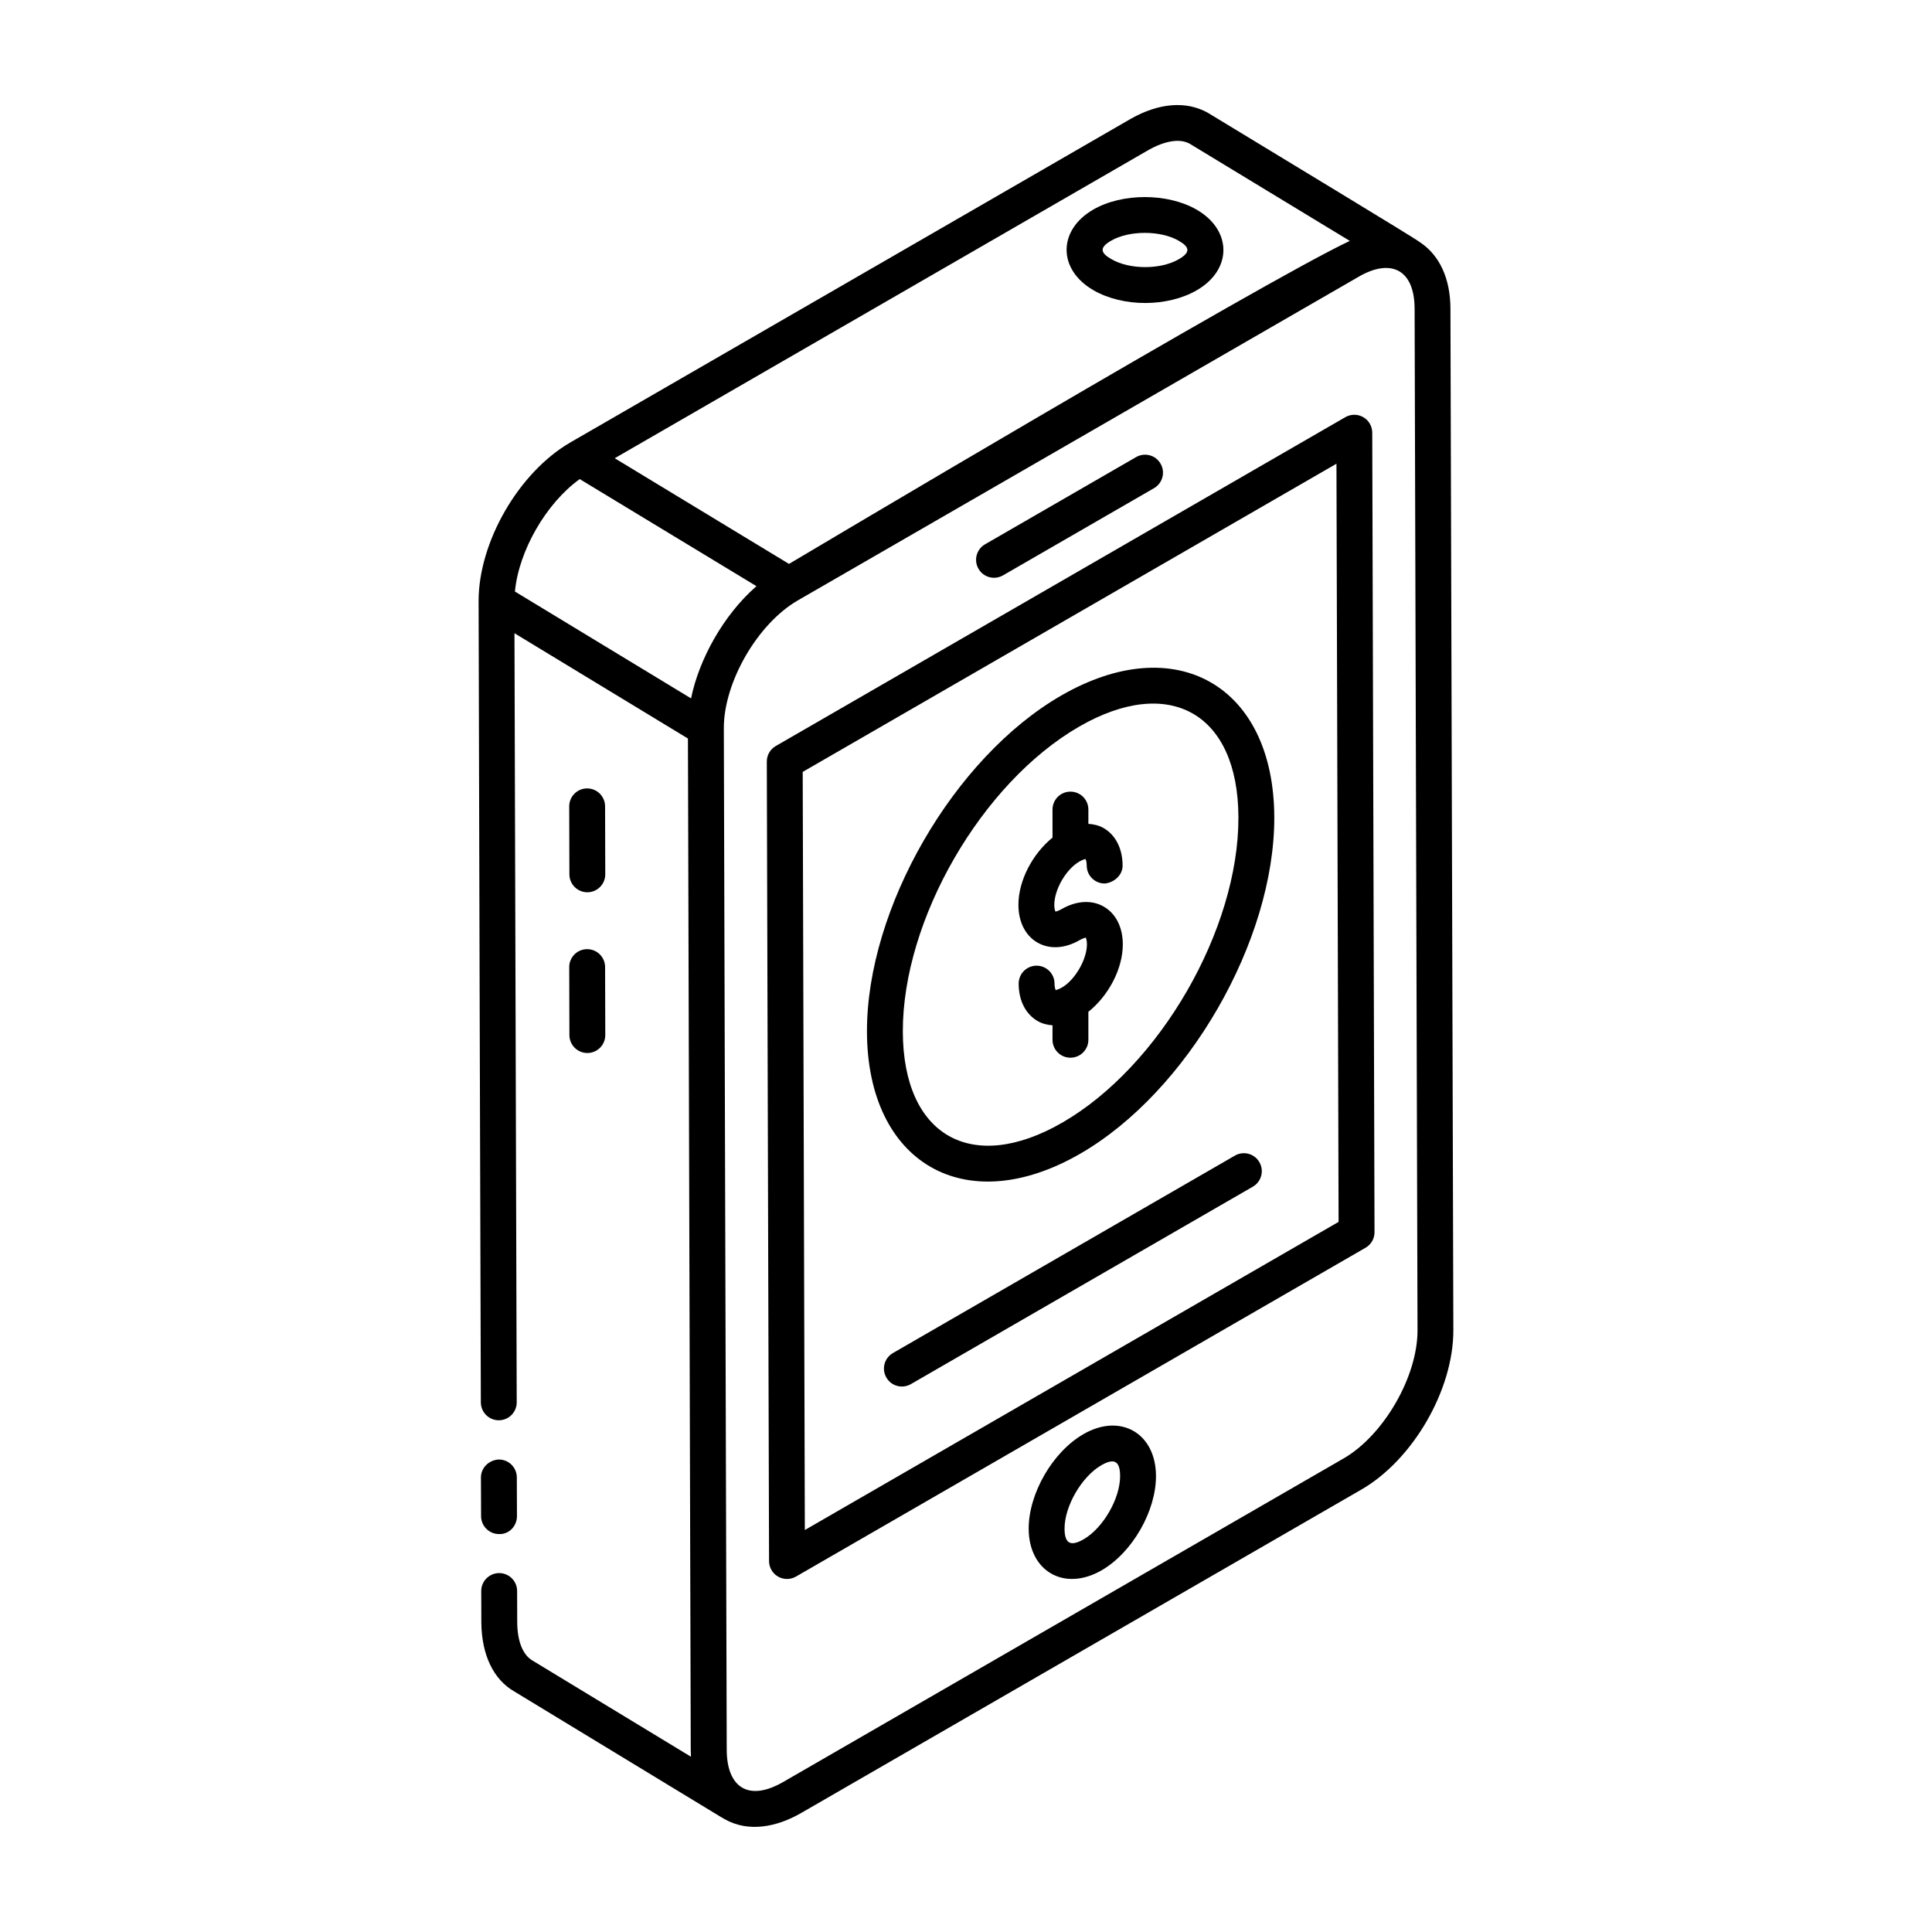 <?xml version="1.0" encoding="UTF-8"?>
<!-- Uploaded to: SVG Repo, www.svgrepo.com, Generator: SVG Repo Mixer Tools -->
<svg fill="#000000" width="800px" height="800px" version="1.1" viewBox="144 144 512 512" xmlns="http://www.w3.org/2000/svg">
 <g>
  <path d="m271.43 515.65c0.008 2.621 2.137 4.738 4.754 4.738h0.008c2.629-0.008 4.754-2.141 4.742-4.766l-0.594-203.81c3.082 1.871 48.32 29.336 45.969 27.906l0.062 21.734 0.684 246.26c0 0.621 0.02 1.234 0.055 1.84l-41.969-25.473c-2.57-1.477-4.019-5.062-4.074-10.066l-0.027-8.391c-0.008-2.621-2.137-4.738-4.754-4.738h-0.02c-2.617 0.008-4.742 2.144-4.734 4.766l0.027 8.434c0.102 8.547 3.238 15.023 8.746 18.18 75.855 46.055 50.082 30.473 55.598 33.754 0.008 0.004 0.012 0.012 0.016 0.012 6.441 3.707 14 2.125 20.414-1.578l148.45-85.707c13.703-7.918 24.406-26.461 24.367-42.223l-0.77-270.7c-0.016-8.051-2.918-14.195-8.047-17.602-1.082-0.949-39.492-24.121-56.238-34.328-5.719-3.207-12.961-2.641-20.449 1.602-0.008 0.008-0.02 0.016-0.027 0.02-1.062 0.613-149.46 86.312-148.49 85.746-13.637 7.918-24.293 26.324-24.297 42-0.004 12.809 0.59 211.43 0.594 212.39zm228.61 14.867-148.45 85.707c-9.414 5.441-14.984 1.238-15-8.512l-0.77-270.7c-0.027-12.215 8.949-27.738 19.613-33.898 15.188-8.766-55.008 31.746 148.48-85.691 8.48-5.008 14.953-2.223 14.973 8.434l0.77 270.7c0.027 12.25-8.949 27.801-19.613 33.961zm-51.68-346.76c4.465-2.519 8.391-3.09 10.945-1.656l42.406 25.742c-22.66 10.602-147.54 84.973-148.62 85.598-0.953-0.578-49.266-29.871-46.184-28.004zm-150.73 87.207c0.953 0.578 49.953 30.266 46.84 28.379-8.789 7.641-15.254 19.48-17.332 29.738-2.047-1.242-49.238-29.875-46.676-28.32 1.02-10.812 8.273-23.398 17.168-29.797z"/>
  <path d="m281 545.77-0.039-10.25c-0.008-2.617-2.137-4.734-4.754-4.734-2.562 0.098-4.762 2.137-4.754 4.773l0.039 10.25c0.008 2.617 2.137 4.734 4.754 4.734 2.676 0.113 4.762-2.137 4.754-4.773z"/>
  <path d="m505.27 254.55c-1.465-0.844-3.277-0.84-4.742 0.004l-150.94 87.148c-1.477 0.855-2.387 2.426-2.375 4.133l0.594 211.87c0.008 1.695 0.91 3.258 2.387 4.109 1.465 0.844 3.277 0.84 4.742-0.004l150.95-87.145c1.477-0.855 2.387-2.426 2.375-4.133l-0.602-211.88c-0.016-1.699-0.914-3.262-2.391-4.109zm-147.98 294.92-0.566-200.91 141.45-81.668 0.566 200.92z"/>
  <path d="m409.8 296.48 40.027-23.109c2.273-1.312 3.055-4.219 1.734-6.492-1.309-2.289-4.215-3.051-6.488-1.742l-40.027 23.109c-2.273 1.312-3.055 4.219-1.734 6.492 1.293 2.266 4.199 3.055 6.488 1.742z"/>
  <path d="m431.11 524.07c-8.152 4.711-14.52 15.723-14.5 25.078 0.039 11.215 9.379 16.727 19.336 10.996 8.105-4.68 14.434-15.668 14.398-25.012-0.02-11.328-9.441-16.738-19.234-11.062zm0.086 27.84c-3.293 1.898-5.059 1.379-5.078-2.789-0.02-5.949 4.539-13.809 9.746-16.816 3.719-2.156 4.961-0.746 4.977 2.856 0.02 5.941-4.484 13.77-9.645 16.75z"/>
  <path d="m299.65 380.46h0.008c2.629-0.004 4.754-2.141 4.742-4.766l-0.047-18.016c-0.008-2.617-2.137-4.738-4.754-4.738h-0.008c-2.629 0.004-4.754 2.141-4.742 4.766l0.047 18.016c0.012 2.617 2.137 4.738 4.754 4.738z"/>
  <path d="m294.9 418.32c0.008 2.617 2.137 4.738 4.754 4.738h0.008c2.629-0.004 4.754-2.141 4.742-4.766l-0.047-18.016c-0.008-2.617-2.137-4.738-4.754-4.738h-0.008c-2.629 0.004-4.754 2.141-4.742 4.766z"/>
  <path d="m433.77 220.91c7.887 4.551 19.684 4.488 27.422-0.008 9.379-5.449 9.371-15.891-0.082-21.348-7.715-4.445-19.762-4.438-27.422 0.008-9.391 5.449-9.375 15.891 0.082 21.348zm4.688-13.125c4.773-2.769 13.121-2.754 17.898 0.004 2.891 1.672 3.246 3.039 0.066 4.891-4.828 2.812-13.035 2.809-17.898-0.004-2.922-1.684-3.227-3.047-0.066-4.891z"/>
  <path d="m471.26 450.25-90.629 52.324c-2.273 1.312-3.055 4.219-1.734 6.492 1.293 2.266 4.203 3.055 6.488 1.742l90.629-52.324c2.273-1.312 3.055-4.219 1.734-6.492-1.309-2.293-4.227-3.051-6.488-1.742z"/>
  <path d="m425.21 328.34c-28.461 16.43-51.539 56.395-51.457 89.09 0.094 34.598 25.848 50.02 56.535 32.305 28.441-16.426 51.504-56.422 51.41-89.164-0.098-34.82-26.078-49.797-56.488-32.23zm0.324 113.16c-24.016 13.852-42.199 3.539-42.273-24.098-0.082-29.656 20.867-65.914 46.703-80.828 23.859-13.773 42.152-3.652 42.23 24.023 0.09 29.707-20.844 66-46.66 80.902z"/>
  <path d="m436.51 384.26c-3.184-1.828-7.25-1.594-11.141 0.645-1.012 0.586-1.633 0.633-1.617 0.699-0.094-0.102-0.352-0.648-0.352-1.777-0.008-4.086 3.102-9.465 6.656-11.516 0.992-0.574 1.605-0.621 1.586-0.691 0.082 0.105 0.352 0.656 0.352 1.781 0.008 2.621 2.137 4.738 4.754 4.738 2.406-0.207 4.762-2.137 4.754-4.766-0.02-4.481-1.855-8.098-5.051-9.934-1.219-0.707-2.594-1.012-4.019-1.109v-3.785c0-2.629-2.125-4.754-4.754-4.754-2.629 0-4.754 2.125-4.754 4.754v7.43c-5.254 4.266-9.059 11.355-9.031 17.883 0.02 4.473 1.848 8.094 5.039 9.93 3.211 1.848 7.277 1.617 11.188-0.648 0.992-0.57 1.605-0.621 1.578-0.691 0.082 0.102 0.352 0.656 0.352 1.785 0.008 3.992-3.148 9.461-6.629 11.469-1.012 0.59-1.645 0.637-1.617 0.707-0.082-0.102-0.344-0.641-0.344-1.75 0-2.621-2.137-4.742-4.754-4.742h-0.008c-2.629 0.004-4.742 2.137-4.742 4.762 0.008 4.461 1.84 8.07 5.023 9.91 1.203 0.691 2.547 1.023 3.945 1.133v3.828c0 2.629 2.125 4.754 4.754 4.754 2.629 0 4.754-2.125 4.754-4.754v-7.41c5.309-4.242 9.148-11.375 9.125-17.93-0.016-4.492-1.852-8.113-5.047-9.949z"/>
 </g>
</svg>